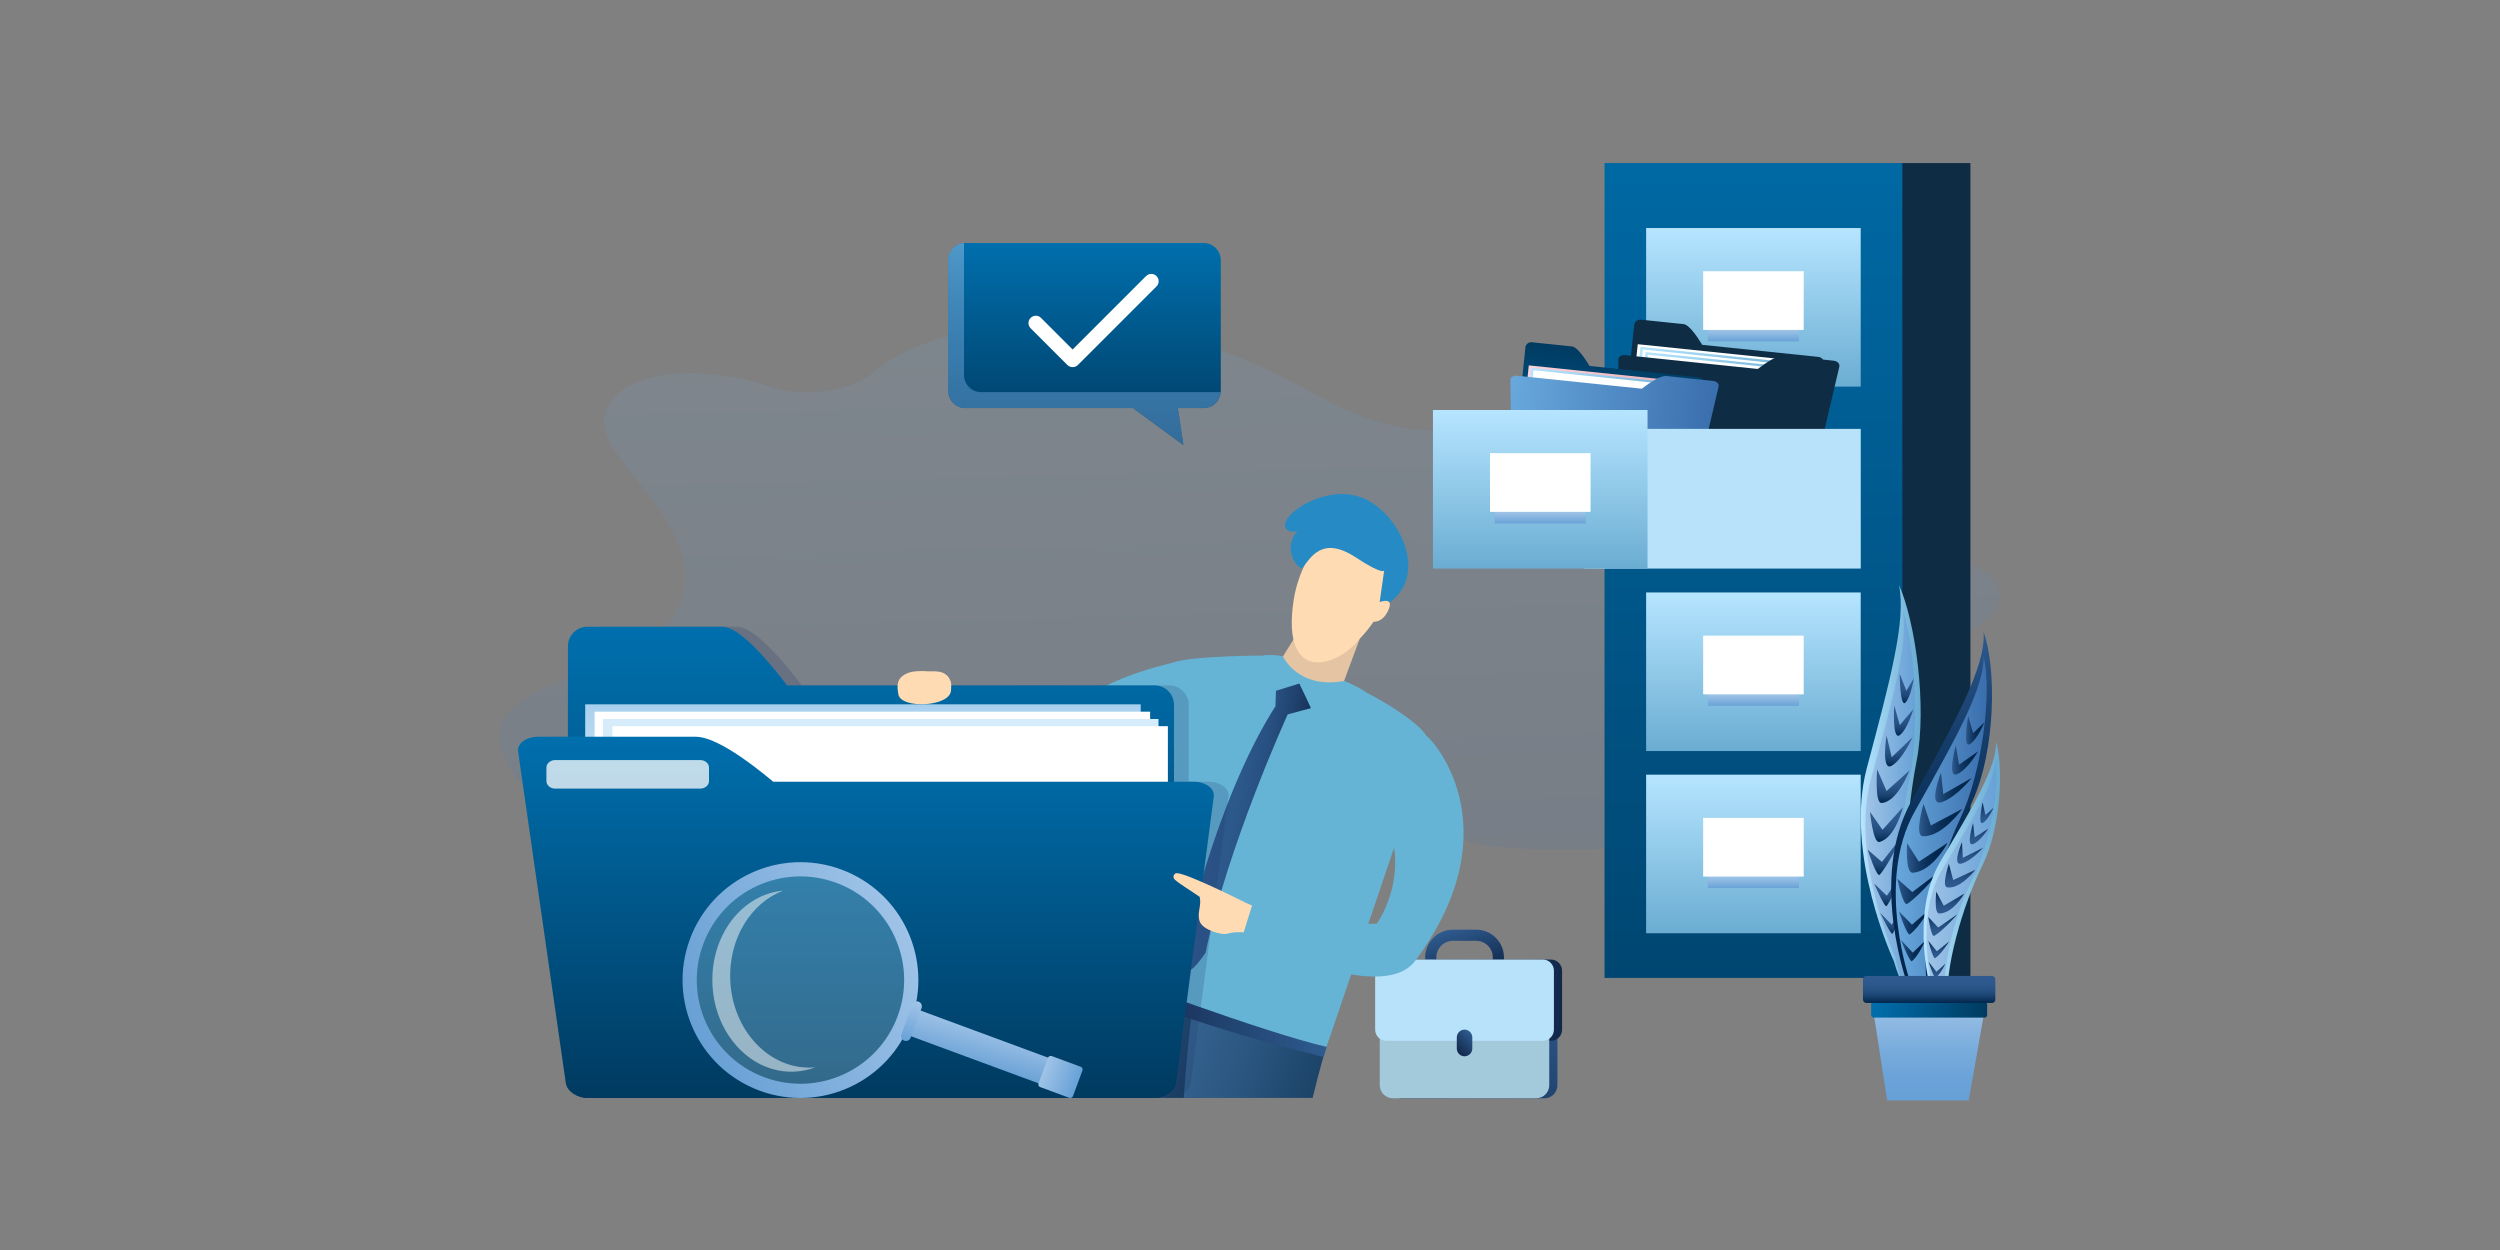 <?xml version="1.0" encoding="UTF-8"?>
<svg id="Ebene_2" data-name="Ebene 2" xmlns="http://www.w3.org/2000/svg" width="600" height="300" xmlns:xlink="http://www.w3.org/1999/xlink" viewBox="0 0 600 300">
  <rect x="0" y="0" width="600" height="300" fill="#808080" stroke="none"/>
  <defs>
    <linearGradient id="linear-gradient" x1="-879.13" y1="-943.74" x2="-880.92" y2="-878.83" gradientTransform="translate(3936.79 1819.82) rotate(-2.21) scale(4.06 1.99)" gradientUnits="userSpaceOnUse">
      <stop offset="0" stop-color="#75abdc"/>
      <stop offset="1" stop-color="#3f6eac"/>
    </linearGradient>
    <linearGradient id="_Áĺçűě_ííűé_ăđŕäčĺíň_23" data-name="Áĺçűě˙ííűé ăđŕäčĺíň 23" x1="-9611.29" y1="1490.78" x2="-9573.16" y2="1490.78" gradientTransform="translate(9816.43 2073.64) rotate(19.68)" gradientUnits="userSpaceOnUse">
      <stop offset="0" stop-color="#356390"/>
      <stop offset=".26" stop-color="#2b5781"/>
      <stop offset=".77" stop-color="#14385a"/>
      <stop offset="1" stop-color="#082846"/>
    </linearGradient>
    <linearGradient id="_Áĺçűě_ííűé_ăđŕäčĺíň_23-2" data-name="Áĺçűě˙ííűé ăđŕäčĺíň 23" x1="-9560.71" y1="1645.67" x2="-9501.21" y2="1645.67" gradientTransform="translate(9816.91 2048.9) rotate(20.48)" xlink:href="#_Áĺçűě_ííűé_ăđŕäčĺíň_23"/>
    <linearGradient id="_Áĺçűě_ííűé_ăđŕäčĺíň_5" data-name="Áĺçűě˙ííűé ăđŕäčĺíň 5" x1="-3007.28" y1="599.99" x2="-2984.02" y2="599.99" gradientTransform="translate(3353.29 77.73) rotate(9.07)" gradientUnits="userSpaceOnUse">
      <stop offset="0" stop-color="#2e5b8f"/>
      <stop offset=".29" stop-color="#2c588b"/>
      <stop offset=".51" stop-color="#285182"/>
      <stop offset=".71" stop-color="#214471"/>
      <stop offset=".9" stop-color="#17335a"/>
      <stop offset="1" stop-color="#11274a"/>
    </linearGradient>
    <linearGradient id="linear-gradient-2" x1="7720.71" y1="-1135.04" x2="7772.98" y2="-1140.41" gradientTransform="translate(8106.66 738.54) rotate(175.27) scale(1 -1)" gradientUnits="userSpaceOnUse">
      <stop offset="0" stop-color="#2e5b8f"/>
      <stop offset="1" stop-color="#11274a"/>
    </linearGradient>
    <linearGradient id="linear-gradient-3" x1="81.12" y1="154.29" x2="47.64" y2="187.77" gradientTransform="translate(289.07 77.6)" xlink:href="#linear-gradient-2"/>
    <linearGradient id="linear-gradient-4" x1="42.52" y1="160.89" x2="86.24" y2="164.05" gradientTransform="translate(289.07 77.6)" xlink:href="#linear-gradient-2"/>
    <linearGradient id="linear-gradient-5" x1="59.8" y1="145.1" x2="63.92" y2="157.15" gradientTransform="translate(289.07 77.6)" xlink:href="#linear-gradient-2"/>
    <linearGradient id="linear-gradient-6" x1="64.41" y1="170.75" x2="60.43" y2="174.72" gradientTransform="translate(289.07 77.6)" xlink:href="#linear-gradient-2"/>
    <linearGradient id="linear-gradient-7" x1="11243.39" y1="58.32" x2="11243.39" y2="106.81" gradientTransform="translate(11503.67) rotate(-180) scale(1 -1)" gradientUnits="userSpaceOnUse">
      <stop offset="0" stop-color="#006fad"/>
      <stop offset="1" stop-color="#003a60"/>
    </linearGradient>
    <linearGradient id="_Áĺçűě_ííűé_ăđŕäčĺíň_2" data-name="Áĺçűě˙ííűé ăđŕäčĺíň 2" x1="11243.4" y1="58.33" x2="11243.4" y2="106.81" gradientTransform="translate(11503.67) rotate(-180) scale(1 -1)" gradientUnits="userSpaceOnUse">
      <stop offset="0" stop-color="#9fc3e7"/>
      <stop offset="0" stop-color="#9dc2e6"/>
      <stop offset=".22" stop-color="#86b3de"/>
      <stop offset=".45" stop-color="#75a8d9"/>
      <stop offset=".7" stop-color="#6ba2d6"/>
      <stop offset="1" stop-color="#68a0d5"/>
    </linearGradient>
    <linearGradient id="linear-gradient-8" x1="420.83" y1="1.7" x2="420.83" y2="303.51" gradientTransform="matrix(1,0,0,1,0,0)" xlink:href="#linear-gradient-7"/>
    <linearGradient id="linear-gradient-9" x1="420.83" y1="185.92" x2="420.83" y2="225.83" gradientUnits="userSpaceOnUse">
      <stop offset="0" stop-color="#b6e5ff"/>
      <stop offset="1" stop-color="#67aad0"/>
    </linearGradient>
    <linearGradient id="linear-gradient-10" x1="420.83" y1="210.38" x2="420.83" y2="213.27" gradientUnits="userSpaceOnUse">
      <stop offset="0" stop-color="#a0c4e7"/>
      <stop offset="1" stop-color="#67a1d7"/>
    </linearGradient>
    <linearGradient id="linear-gradient-11" y1="142.19" y2="182.1" xlink:href="#linear-gradient-9"/>
    <linearGradient id="linear-gradient-12" y1="166.65" y2="169.53" xlink:href="#linear-gradient-10"/>
    <linearGradient id="linear-gradient-13" y1="54.73" y2="94.63" xlink:href="#linear-gradient-9"/>
    <linearGradient id="linear-gradient-14" y1="79.18" y2="82.07" xlink:href="#linear-gradient-10"/>
    <linearGradient id="linear-gradient-15" x1="577.85" y1="-21.84" x2="620.27" y2="-21.84" gradientTransform="translate(-185.62 120.7)" xlink:href="#linear-gradient-9"/>
    <linearGradient id="linear-gradient-16" x1="579.19" y1="-22.16" x2="621.61" y2="-22.16" gradientTransform="translate(-184.67 58.61) rotate(5.94)" xlink:href="#linear-gradient-9"/>
    <linearGradient id="linear-gradient-17" x1="571.4" y1="1.06" x2="572.92" y2="-33.19" gradientTransform="translate(-184.67 58.61) rotate(5.94)" xlink:href="#linear-gradient-7"/>
    <linearGradient id="linear-gradient-18" x1="551.65" y1="-15.42" x2="591.6" y2="-15.42" gradientTransform="translate(-186.14 117.83)" gradientUnits="userSpaceOnUse">
      <stop offset="0" stop-color="#fad3da"/>
      <stop offset="1" stop-color="#ecafb9"/>
    </linearGradient>
    <linearGradient id="linear-gradient-19" x1="552.32" y1="-14.89" x2="592.27" y2="-14.89" gradientTransform="translate(-186.2 117.9)" xlink:href="#linear-gradient-9"/>
    <linearGradient id="linear-gradient-20" x1="547.63" y1="-14.4" x2="597.5" y2="-14.4" gradientTransform="translate(-184.67 58.61) rotate(5.94)" gradientUnits="userSpaceOnUse">
      <stop offset="0" stop-color="#68a8dc"/>
      <stop offset="1" stop-color="#3a6ead"/>
    </linearGradient>
    <linearGradient id="linear-gradient-21" x1="369.66" y1="98.4" x2="369.66" y2="138.3" xlink:href="#linear-gradient-9"/>
    <linearGradient id="linear-gradient-22" x1="369.66" y1="122.85" x2="369.66" y2="125.74" xlink:href="#linear-gradient-10"/>
    <linearGradient id="linear-gradient-23" x1="-5392.67" y1="189.87" x2="-5378.3" y2="189.87" gradientTransform="translate(5839.26)" xlink:href="#linear-gradient-9"/>
    <linearGradient id="linear-gradient-24" x1="-5391.55" y1="191.84" x2="-5379.61" y2="191.84" gradientTransform="translate(5839.26)" xlink:href="#linear-gradient-10"/>
    <linearGradient id="_Áĺçűě_ííűé_ăđŕäčĺíň_13" data-name="Áĺçűě˙ííűé ăđŕäčĺíň 13" x1="-5381.65" y1="161.71" x2="-5381.65" y2="168.78" gradientTransform="translate(5839.26)" gradientUnits="userSpaceOnUse">
      <stop offset="0" stop-color="#2f5b90"/>
      <stop offset=".36" stop-color="#2d598d"/>
      <stop offset=".56" stop-color="#275285"/>
      <stop offset=".73" stop-color="#1e4777"/>
      <stop offset=".87" stop-color="#103863"/>
      <stop offset="1" stop-color="#00254b"/>
    </linearGradient>
    <linearGradient id="_Áĺçűě_ííűé_ăđŕäčĺíň_13-2" data-name="Áĺçűě˙ííűé ăđŕäčĺíň 13" x1="-5382.39" y1="169.33" x2="-5382.39" y2="176.59" xlink:href="#_Áĺçűě_ííűé_ăđŕäčĺíň_13"/>
    <linearGradient id="_Áĺçűě_ííűé_ăđŕäčĺíň_13-3" data-name="Áĺçűě˙ííűé ăđŕäčĺíň 13" x1="-5383.58" y1="176.48" x2="-5383.58" y2="183.94" xlink:href="#_Áĺçűě_ííűé_ăđŕäčĺíň_13"/>
    <linearGradient id="_Áĺçűě_ííűé_ăđŕäčĺíň_13-4" data-name="Áĺçűě˙ííűé ăđŕäčĺíň 13" x1="-5384.93" y1="184.65" x2="-5384.93" y2="192.71" xlink:href="#_Áĺçűě_ííűé_ăđŕäčĺíň_13"/>
    <linearGradient id="_Áĺçűě_ííűé_ăđŕäčĺíň_13-5" data-name="Áĺçűě˙ííűé ăđŕäčĺíň 13" x1="-5386.5" y1="193.74" x2="-5386.5" y2="202.07" xlink:href="#_Áĺçűě_ííűé_ăđŕäčĺíň_13"/>
    <linearGradient id="_Áĺçűě_ííűé_ăđŕäčĺíň_13-6" data-name="Áĺçűě˙ííűé ăđŕäčĺíň 13" x1="-5387.09" y1="201.19" x2="-5387.09" y2="209.99" xlink:href="#_Áĺçűě_ííűé_ăđŕäčĺíň_13"/>
    <linearGradient id="_Áĺçűě_ííűé_ăđŕäčĺíň_13-7" data-name="Áĺçűě˙ííűé ăđŕäčĺíň 13" x1="-5386.58" y1="210.92" x2="-5386.58" y2="217.48" xlink:href="#_Áĺçűě_ííűé_ăđŕäčĺíň_13"/>
    <linearGradient id="_Áĺçűě_ííűé_ăđŕäčĺíň_13-8" data-name="Áĺçűě˙ííűé ăđŕäčĺíň 13" x1="-5385.63" y1="218.67" x2="-5385.63" y2="224.1" xlink:href="#_Áĺçűě_ííűé_ăđŕäčĺíň_13"/>
    <linearGradient id="_Áĺçűě_ííűé_ăđŕäčĺíň_10" data-name="Áĺçűě˙ííűé ăđŕäčĺíň 10" x1="-5373.27" y1="151.66" x2="-5373.27" y2="245.78" gradientTransform="translate(5839.26)" gradientUnits="userSpaceOnUse">
      <stop offset="0" stop-color="#2f5b90"/>
      <stop offset=".09" stop-color="#254f81"/>
      <stop offset=".29" stop-color="#143c69"/>
      <stop offset=".5" stop-color="#092f58"/>
      <stop offset=".73" stop-color="#02274e"/>
      <stop offset="1" stop-color="#00254b"/>
    </linearGradient>
    <linearGradient id="linear-gradient-25" x1="-5384.28" y1="200.56" x2="-5362.45" y2="200.56" gradientTransform="translate(5839.26)" xlink:href="#linear-gradient-20"/>
    <linearGradient id="_Áĺçűě_ííűé_ăđŕäčĺíň_10-2" data-name="Áĺçűě˙ííűé ăđŕäčĺíň 10" x1="-5367.43" y1="175.29" x2="-5363.02" y2="175.29" xlink:href="#_Áĺçűě_ííűé_ăđŕäčĺíň_10"/>
    <linearGradient id="_Áĺçűě_ííűé_ăđŕäčĺíň_10-3" data-name="Áĺçűě˙ííűé ăđŕäčĺíň 10" x1="-5370.76" y1="182.42" x2="-5364.5" y2="182.42" xlink:href="#_Áĺçűě_ííűé_ăđŕäčĺíň_10"/>
    <linearGradient id="_Áĺçűě_ííűé_ăđŕäčĺíň_10-4" data-name="Áĺçűě˙ííűé ăđŕäčĺíň 10" x1="-5374.82" y1="189.04" x2="-5366.03" y2="189.04" xlink:href="#_Áĺçűě_ííűé_ăđŕäčĺíň_10"/>
    <linearGradient id="_Áĺçűě_ííűé_ăđŕäčĺíň_10-5" data-name="Áĺçűě˙ííűé ăđŕäčĺíň 10" x1="-5378.69" y1="196.81" x2="-5368.32" y2="196.81" xlink:href="#_Áĺçűě_ííűé_ăđŕäčĺíň_10"/>
    <linearGradient id="_Áĺçűě_ííűé_ăđŕäčĺíň_10-6" data-name="Áĺçűě˙ííűé ăđŕäčĺíň 10" x1="-5381.62" y1="205.87" x2="-5371.82" y2="205.87" xlink:href="#_Áĺçűě_ííűé_ăđŕäčĺíň_10"/>
    <linearGradient id="_Áĺçűě_ííűé_ăđŕäčĺíň_10-7" data-name="Áĺçűě˙ííűé ăđŕäčĺíň 10" x1="-5383.9" y1="213.11" x2="-5373.92" y2="213.11" xlink:href="#_Áĺçűě_ííűé_ăđŕäčĺíň_10"/>
    <linearGradient id="_Áĺçűě_ííűé_ăđŕäčĺíň_10-8" data-name="Áĺçűě˙ííűé ăđŕäčĺíň 10" x1="-5383.51" y1="221.33" x2="-5376.33" y2="221.33" xlink:href="#_Áĺçűě_ííűé_ăđŕäčĺíň_10"/>
    <linearGradient id="_Áĺçűě_ííűé_ăđŕäčĺíň_10-9" data-name="Áĺçűě˙ííűé ăđŕäčĺíň 10" x1="-5383.04" y1="228.15" x2="-5377.23" y2="228.15" xlink:href="#_Áĺçűě_ííűé_ăđŕäčĺíň_10"/>
    <linearGradient id="linear-gradient-26" x1="-5377.61" y1="211.97" x2="-5359.25" y2="211.97" gradientTransform="translate(5839.26)" xlink:href="#linear-gradient-9"/>
    <linearGradient id="linear-gradient-27" x1="-5376.9" y1="213.27" x2="-5360.09" y2="213.27" gradientTransform="translate(5839.26)" xlink:href="#linear-gradient-10"/>
    <linearGradient id="_Áĺçűě_ííűé_ăđŕäčĺíň_16" data-name="Áĺçűě˙ííűé ăđŕäčĺíň 16" x1="-5362.39" y1="197.55" x2="-5362.39" y2="192.57" gradientTransform="translate(5839.26)" gradientUnits="userSpaceOnUse">
      <stop offset="0" stop-color="#2f5b90"/>
      <stop offset=".24" stop-color="#2c578c"/>
      <stop offset=".48" stop-color="#244e80"/>
      <stop offset=".72" stop-color="#173f6c"/>
      <stop offset=".95" stop-color="#042a51"/>
      <stop offset="1" stop-color="#00254b"/>
    </linearGradient>
    <linearGradient id="_Áĺçűě_ííűé_ăđŕäčĺíň_16-2" data-name="Áĺçűě˙ííűé ăđŕäčĺíň 16" x1="-5364.29" y1="202.64" x2="-5364.29" y2="197.55" xlink:href="#_Áĺçűě_ííűé_ăđŕäčĺíň_16"/>
    <linearGradient id="_Áĺçűě_ííűé_ăđŕäčĺíň_16-3" data-name="Áĺçűě˙ííűé ăđŕäčĺíň 16" x1="-5366.43" y1="207.31" x2="-5366.43" y2="202.11" xlink:href="#_Áĺçűě_ííűé_ăđŕäčĺíň_16"/>
    <linearGradient id="_Áĺçűě_ííűé_ăđŕäčĺíň_16-4" data-name="Áĺçűě˙ííűé ăđŕäčĺíň 16" x1="-5368.81" y1="213" x2="-5368.81" y2="207.32" xlink:href="#_Áĺçűě_ííűé_ăđŕäčĺíň_16"/>
    <linearGradient id="_Áĺçűě_ííűé_ăđŕäčĺíň_16-5" data-name="Áĺçűě˙ííűé ăđŕäčĺíň 16" x1="-5371.27" y1="219.24" x2="-5371.27" y2="213.99" xlink:href="#_Áĺçűě_ííűé_ăđŕäčĺíň_16"/>
    <linearGradient id="_Áĺçűě_ííűé_ăđŕäčĺíň_16-6" data-name="Áĺçűě˙ííűé ăđŕäčĺíň 16" x1="-5373" y1="224.62" x2="-5373" y2="219.44" xlink:href="#_Áĺçűě_ííűé_ăđŕäčĺíň_16"/>
    <linearGradient id="_Áĺçűě_ííűé_ăđŕäčĺíň_16-7" data-name="Áĺçűě˙ííűé ăđŕäčĺíň 16" x1="-5373.98" y1="229.99" x2="-5373.98" y2="225.81" xlink:href="#_Áĺçűě_ííűé_ăđŕäčĺíň_16"/>
    <linearGradient id="_Áĺçűě_ííűé_ăđŕäčĺíň_16-8" data-name="Áĺçűě˙ííűé ăđŕäčĺíň 16" x1="-5374.37" y1="234.72" x2="-5374.37" y2="230.84" xlink:href="#_Áĺçűě_ííűé_ăđŕäčĺíň_16"/>
    <linearGradient id="_Áĺçűě_ííűé_ăđŕäčĺíň_29" data-name="Áĺçűě˙ííűé ăđŕäčĺíň 29" x1="-5376.26" y1="241" x2="-5376.26" y2="264.09" gradientTransform="translate(5839.26)" gradientUnits="userSpaceOnUse">
      <stop offset="0" stop-color="#a0c4e7"/>
      <stop offset=".17" stop-color="#8fb9e2"/>
      <stop offset=".47" stop-color="#79acdc"/>
      <stop offset=".75" stop-color="#6ba3d8"/>
      <stop offset="1" stop-color="#67a1d7"/>
    </linearGradient>
    <linearGradient id="linear-gradient-28" x1="-5390.19" y1="242.33" x2="-5362.34" y2="242.33" gradientTransform="translate(5839.26)" xlink:href="#linear-gradient-7"/>
    <linearGradient id="_Áĺçűě_ííűé_ăđŕäčĺíň_27" data-name="Áĺçűě˙ííűé ăđŕäčĺíň 27" x1="-5376.26" y1="234.23" x2="-5376.26" y2="240.72" gradientTransform="translate(5839.26)" gradientUnits="userSpaceOnUse">
      <stop offset="0" stop-color="#2f5b90"/>
      <stop offset=".31" stop-color="#2d588d"/>
      <stop offset=".52" stop-color="#265183"/>
      <stop offset=".71" stop-color="#1c4574"/>
      <stop offset=".88" stop-color="#0d345e"/>
      <stop offset="1" stop-color="#00254b"/>
    </linearGradient>
    <linearGradient id="linear-gradient-29" x1="209.02" y1="150.41" x2="209.02" y2="263.5" gradientTransform="matrix(1,0,0,1,0,0)" xlink:href="#linear-gradient-7"/>
    <linearGradient id="_Áĺçűě_ííűé_ăđŕäčĺíň_11" data-name="Áĺçűě˙ííűé ăđŕäčĺíň 11" x1="207.11" y1="253.77" x2="207.11" y2="169.04" gradientUnits="userSpaceOnUse">
      <stop offset="0" stop-color="#d6ecfa"/>
      <stop offset=".52" stop-color="#d4eaf9"/>
      <stop offset=".71" stop-color="#cde6f7"/>
      <stop offset=".85" stop-color="#c1dff4"/>
      <stop offset=".95" stop-color="#b0d5f0"/>
      <stop offset="1" stop-color="#a7cfee"/>
    </linearGradient>
    <linearGradient id="_Áĺçűě_ííűé_ăđŕäčĺíň_11-2" data-name="Áĺçűě˙ííűé ăđŕäčĺíň 11" x1="211.38" y1="172.56" x2="211.38" y2="257.28" xlink:href="#_Áĺçűě_ííűé_ăđŕäčĺíň_11"/>
    <linearGradient id="linear-gradient-30" x1="2601.89" y1="176.83" x2="2601.89" y2="263.5" gradientTransform="translate(2809.72) rotate(-180) scale(1 -1)" xlink:href="#linear-gradient-7"/>
    <linearGradient id="linear-gradient-31" x1="283.93" y1="3343.7" x2="293.75" y2="3343.7" gradientTransform="translate(252.72 4153.8) rotate(-5.88) scale(1.03 -1.16) skewX(1.43)" gradientUnits="userSpaceOnUse">
      <stop offset="0" stop-color="#9fc3e7"/>
      <stop offset="1" stop-color="#68a0d5"/>
    </linearGradient>
    <linearGradient id="linear-gradient-32" x1="595.29" y1="-1901.39" x2="651.88" y2="-1901.39" gradientTransform="translate(1594.23 1662.68) rotate(153.67) scale(1 -1)" xlink:href="#linear-gradient-31"/>
    <linearGradient id="linear-gradient-33" x1="1555" y1="4116.23" x2="1564.96" y2="4116.23" gradientTransform="translate(-3350.59 -2330.63) rotate(105.06) scale(1 -1)" xlink:href="#linear-gradient-10"/>
    <linearGradient id="linear-gradient-34" x1="393.63" y1="1262.01" x2="402.44" y2="1262.01" gradientTransform="translate(1516.45 -139.61) rotate(90)" xlink:href="#linear-gradient-10"/>
  </defs>
  <g id="Ebene_1-2" data-name="Ebene 1">
    <g>
      <rect width="600" height="300" fill="none" stroke-width="0"/>
      <g>
        <rect x="114" y="35.4" width="372" height="229.2" fill="none" stroke-width="0"/>
        <path d="M451.53,130.67c-12.34-1.48-26.85-3.8-29.82-10.33-2.5-5.47,4.68-11.09,6.1-16.79,1.43-5.79-3.73-11.71-12.81-14.68-9.08-2.96-21.64-2.83-31.13.33-11.46,3.82-18.29,11.45-31.05,13.63-8.48,1.45-17.61.02-24.75-2.48-7.13-2.5-12.76-5.99-18.86-9.15-11.29-5.85-24.76-10.75-40.27-12.82-15.51-2.07-33.25-1.03-46.89,4.04-4.96,1.84-9.23,4.26-12.47,6.99-5.46,4.6-16.72,6.12-24.94,3.36-1.45-.49-2.94-.93-4.49-1.33-8.79-2.29-20.6-2.92-28.27.73-5.18,2.46-7.21,6.36-6.81,9.93.4,3.57,2.89,6.91,5.44,10.15,5.59,7.11,11.66,14.25,13.43,22,1.78,7.75-1.4,16.4-12.02,22.2-9.23,5.04-23.39,7.67-29.31,13.91-3.98,4.2-3.17,9.13-.57,13.44,5.25,8.69,17.62,15.91,33.37,19.47,16.51,3.74,35.49,3.47,53.82,3.14,58.95-1.06,92.33-38.28,139.35-6.07,9.44,6.47,58.12,2.48,67.69.36,9.57-2.12,18.21-6.6,19.41-11.99,1.27-5.73-5.88-11.11-4.08-16.81,2.13-6.74,15.27-10.86,26.52-14.4,11.25-3.54,23.54-9.11,21.85-15.78-1.69-6.69-16.11-9.55-28.45-11.03Z" fill="url(#linear-gradient)" opacity=".14" stroke-width="0"/>
        <g>
          <path d="M327.69,149.66l-8.44,22.72s-11.87,4.82-16.92,2.61c-5.87-2.57,13.75-29.87,13.75-29.87l11.61,4.55Z" fill="#e5c4a3" stroke-width="0"/>
          <path d="M329.67,128.58c.56.92,8.91,12.3-3.5,24.87-5.1,6.64-18.85,11.02-15.68-9.51,1.88-12.17,12.96-25.59,19.18-15.35Z" fill="#ffdbb3" stroke-width="0"/>
          <path d="M330.91,145.96l1.31-9.18s.26,1.65-6.9-3.04c-7.98-5.23-10.78.08-12.74,2.6-1.18.19-5.14-4.8-.95-9.19-.68,1.02-4.8.53-2.61-2.76,2.19-3.3,12.3-8.83,20.15-3.79,8.86,5.69,13.6,20.37,1.75,25.36Z" fill="#268bc4" stroke-width="0"/>
          <path d="M330.54,144.71s4.61-2.06,2.47,2.12c-1.7,3.31-4.39,2.22-4.39,2.22l1.92-4.33Z" fill="#ffdbb3" stroke-width="0"/>
        </g>
        <path d="M231.68,188.07l-4.97-14.54s.2-1.5,1.24-2.8c.5-.62.48-3.11.46-5.26-.03-2.99-1.53-4.52-4.52-4.32-1.36.09-4.78.51-6.37,1.58-2.95,2-1.16,5.86-.94,7.91.07.69,1.18,1.84,1.6,2.39l.98,1.29,4.3,15.75,8.22-2Z" fill="#ffdbb3" stroke-width="0"/>
        <path d="M254.61,174.61s-9,25.86,15.61,18.63l11.45-34.23s-24.01,5.06-27.06,15.61Z" fill="#65b4d6" stroke-width="0"/>
        <path d="M288.56,263.5c5.78-10.27,11.41-18.31,16.32-21.97-2.46-6.13-19.4-27.28-35.22-14.23,0,0-1.05,2.75-1.47,3.88-1.54,4.1-6.02,15.79-10.97,32.32h31.34Z" fill="url(#_Áĺçűě_ííűé_ăđŕäčĺíň_23)" stroke-width="0"/>
        <path d="M315.04,263.5c1.59-6.78,3.29-12.4,4.69-16.94-3.96-5.29-21.22-23.32-33.12-6.63,0,0-.99,6.15-1.1,7.36-.26,2.7-.88,8.34-1.42,16.21h30.96Z" fill="url(#_Áĺçűě_ííűé_ăđŕäčĺíň_23-2)" stroke-width="0"/>
        <path d="M342.69,177.9c.43-3.41-13.91-11.89-20.25-14.21,0,0-6.04,4.52-11.56.37-3.95-2.97-3.35-6.67-3.86-6.69-4.39-.13-20.67.07-25.14,1.54-7.37,2.44-14.06,36.78-15.41,77.5,1.82,1.69,51.47,16.1,51.47,16.1,16.76-49.45,24.28-70.98,24.74-74.62Z" fill="#65b4d6" stroke-width="0"/>
        <path d="M313.84,163.21c.27.87,3.06,6.11,3.06,6.11l-7.86,2.14s-14.58,31.98-19.7,57.2c-2.39,3.49-3.53,4.11-3.53,4.11l-1.79-4.96s7.44-35.34,22.09-58.33c.02.03.16-5.51.16-5.51l7.59-.76Z" fill="url(#_Áĺçűě_ííűé_ăđŕäčĺíň_5)" stroke-width="0"/>
        <path d="M327.56,165.9s-3.55,4.38-11.99,6.3c-.58-1.66-3.73-8.15-3.73-8.15l-7.42,2.29s-3-4.38-1.02-9.04c1.48-.31,4.49.21,4.49.21,0,0,3.56,7.96,14.74,5.92,2.32.87,4.93,2.48,4.93,2.48Z" fill="#65b4d6" stroke-width="0"/>
        <path d="M318.43,251.27l-.78,2.39s-34.08-8.01-51.45-17.15c-.18-.23.37-2.59.37-2.59,0,0,36.07,13.66,51.86,17.35Z" fill="url(#linear-gradient-2)" stroke-width="0"/>
        <g>
          <g>
            <path d="M370.65,233.65h-34.42c-1.73,0-3.13,1.4-3.13,3.13v23.69c0,1.73,1.4,3.13,3.13,3.13h34.42c1.73,0,3.13-1.4,3.13-3.13v-23.69c0-1.73-1.4-3.13-3.13-3.13Z" fill="url(#linear-gradient-3)" stroke-width="0"/>
            <path d="M372.22,230.29h-37.54c-1.48,0-2.68,1.2-2.68,2.68v14.15c0,1.48,1.2,2.68,2.68,2.68h37.54c1.48,0,2.68-1.2,2.68-2.68v-14.15c0-1.48-1.2-2.68-2.68-2.68Z" fill="url(#linear-gradient-4)" stroke-width="0"/>
          </g>
          <g>
            <path d="M344.71,232.01v-2.23c0-2.19,1.79-3.98,3.98-3.98h5.6c2.19,0,3.98,1.78,3.98,3.98v2.23s2.68,0,2.68,0v-2.23c0-3.67-2.99-6.66-6.66-6.66h-5.6c-3.67,0-6.66,2.99-6.66,6.66v2.23s2.68,0,2.68,0Z" fill="url(#linear-gradient-5)" stroke-width="0"/>
            <path d="M368.69,233.63h-34.42c-1.73,0-3.13,1.4-3.13,3.13v23.69c0,1.73,1.4,3.13,3.13,3.13h34.42c1.73,0,3.13-1.4,3.13-3.13v-23.69c0-1.73-1.4-3.13-3.13-3.13Z" fill="#a2cadb" stroke-width="0"/>
            <path d="M370.26,230.28h-37.54c-1.48,0-2.68,1.2-2.68,2.68v14.15c0,1.48,1.2,2.68,2.68,2.68h37.54c1.48,0,2.68-1.2,2.68-2.68v-14.15c0-1.48-1.2-2.68-2.68-2.68Z" fill="#b8e2fa" stroke-width="0"/>
            <path d="M351.49,247.11c-1.03,0-1.86.84-1.86,1.86v2.68c0,1.02.84,1.86,1.86,1.86,1.02,0,1.86-.84,1.86-1.86v-2.68c0-1.02-.84-1.86-1.86-1.86Z" fill="url(#linear-gradient-6)" stroke-width="0"/>
          </g>
        </g>
        <path d="M290,187.62h-4.71v-18.47c0-2.56-2.09-4.65-4.66-4.65h-88.18c-5.3-6.93-11.69-14.08-15.53-14.08h-32.43c-2.56,0-4.65,2.09-4.65,4.65v21.76h-7.02c-2.98,0-5.19,1.61-4.91,3.57l11.44,79.54c.28,1.94,2.54,3.52,5.06,3.56.03,0,.05,0,.08,0h136.17c2.56,0,4.87-1.6,5.13-3.57l9.06-68.74c.26-1.96-1.92-3.57-4.85-3.57Z" fill="#203265" opacity=".2" stroke-width="0"/>
        <g>
          <path d="M288.9,58.32h-57.24c-2.26,0-4.1,1.86-4.1,4.13v31.36c0,2.27,1.85,4.13,4.1,4.13h40.26l12.1,8.88-1.33-8.88h6.2c2.26,0,4.1-1.86,4.1-4.13v-31.36c0-2.27-1.85-4.13-4.1-4.13Z" fill="url(#linear-gradient-7)" stroke-width="0"/>
          <path d="M235.46,94.12c-2.26,0-4.1-1.86-4.1-4.13v-31.36c0-.1,0-.2.02-.31-2.13.15-3.82,1.94-3.82,4.11v31.36c0,2.27,1.85,4.13,4.1,4.13h40.26l12.1,8.88-1.33-8.88h6.2c2.16,0,3.93-1.69,4.09-3.82-.09,0-.19.01-.28.01h-57.24Z" fill="url(#_Áĺçűě_ííűé_ăđŕäčĺíň_2)" opacity=".5" stroke-width="0"/>
        </g>
        <g>
          <rect x="456.16" y="39.14" width="16.74" height="195.56" fill="#0e2c44" stroke-width="0"/>
          <rect x="385.09" y="39.14" width="71.48" height="195.56" fill="url(#linear-gradient-8)" stroke-width="0"/>
          <g>
            <rect x="395.07" y="185.92" width="51.5" height="38.06" fill="url(#linear-gradient-9)" stroke-width="0"/>
            <g>
              <rect x="409.89" y="210.38" width="21.86" height="2.75" fill="url(#linear-gradient-10)" stroke-width="0"/>
              <rect x="408.76" y="196.29" width="24.13" height="14.09" fill="#fff" stroke-width="0"/>
            </g>
          </g>
          <g>
            <rect x="395.07" y="142.19" width="51.5" height="38.06" fill="url(#linear-gradient-11)" stroke-width="0"/>
            <g>
              <rect x="409.89" y="166.65" width="21.86" height="2.75" fill="url(#linear-gradient-12)" stroke-width="0"/>
              <rect x="408.76" y="152.56" width="24.13" height="14.09" fill="#fff" stroke-width="0"/>
            </g>
          </g>
          <g>
            <rect x="395.07" y="54.73" width="51.5" height="38.06" fill="url(#linear-gradient-13)" stroke-width="0"/>
            <g>
              <rect x="409.89" y="79.18" width="21.86" height="2.75" fill="url(#linear-gradient-14)" stroke-width="0"/>
              <rect x="408.76" y="65.09" width="24.13" height="14.09" fill="#fff" stroke-width="0"/>
            </g>
          </g>
          <g>
            <g>
              <path d="M436.44,85.66l-27.9-2.9c-1.45-2.37-3.24-4.84-4.45-4.97l-10.26-1.07c-.81-.08-1.54.51-1.63,1.32l-3.42,32.84c-.08.81.51,1.54,1.32,1.63l43.08,4.48c.81.08,1.54-.51,1.63-1.32l2.95-28.38c.08-.81-.51-1.54-1.32-1.63Z" fill="#0e2c44" stroke-width="0"/>
              <rect x="391.55" y="84.72" width="42.41" height="26.95" transform="translate(12.38 -42.18) rotate(5.94)" fill="#fff" stroke-width="0"/>
              <rect x="392.21" y="85.35" width="42.41" height="26.95" transform="translate(12.44 -42.24) rotate(5.94)" fill="url(#linear-gradient-15)" stroke-width="0"/>
              <rect x="392.78" y="85.98" width="42.41" height="26.95" transform="translate(12.51 -42.3) rotate(5.94)" fill="#fff" stroke-width="0"/>
              <polygon points="434.63 112.79 437.11 88.89 394.93 84.5 392.48 107.99 434.63 112.79" fill="url(#linear-gradient-16)" stroke-width="0"/>
              <polygon points="435.26 112.86 437.69 89.51 395.51 85.12 393.12 108.07 435.26 112.86" fill="#fff" stroke-width="0"/>
              <path d="M390.05,85.24l31.81,3.31c2.2-1.68,4.84-3.37,6.25-3.23l11.91,1.24c.94.1,1.58.74,1.42,1.43l-6.55,27.89c-.16.69-.95,1.18-1.76,1.1l-42.93-4.47c-.81-.08-1.48-.73-1.48-1.44l-.32-24.73c0-.71.74-1.2,1.66-1.11Z" fill="#0e2c44" stroke-width="0"/>
            </g>
            <g>
              <path d="M407.77,90.56l-26.28-2.73c-1.36-2.23-3.05-4.56-4.19-4.68l-9.67-1.01c-.76-.08-1.45.48-1.53,1.24l-3.22,30.93c-.08.76.48,1.45,1.24,1.53l40.57,4.22c.76.08,1.45-.48,1.53-1.24l2.78-26.73c.08-.76-.48-1.45-1.24-1.53Z" fill="url(#linear-gradient-17)" stroke-width="0"/>
              <rect x="365.49" y="89.68" width="39.95" height="25.39" transform="translate(12.66 -39.33) rotate(5.94)" fill="url(#linear-gradient-18)" stroke-width="0"/>
              <rect x="366.11" y="90.28" width="39.95" height="25.39" transform="translate(12.73 -39.39) rotate(5.94)" fill="url(#linear-gradient-19)" stroke-width="0"/>
              <rect x="366.65" y="90.86" width="39.95" height="25.39" transform="translate(12.79 -39.45) rotate(5.94)" fill="#fff" stroke-width="0"/>
              <path d="M364.07,90.17l29.96,3.12c2.07-1.58,4.56-3.18,5.89-3.04l11.22,1.17c.89.09,1.49.7,1.33,1.35l-6.17,26.27c-.15.65-.9,1.11-1.66,1.03l-40.44-4.21c-.76-.08-1.39-.69-1.4-1.35l-.3-23.29c0-.66.7-1.13,1.57-1.04Z" fill="url(#linear-gradient-20)" stroke-width="0"/>
            </g>
          </g>
          <rect x="380.27" y="102.93" width="66.31" height="33.53" fill="#b8e2fa" stroke-width="0"/>
          <g>
            <rect x="343.91" y="98.4" width="51.5" height="38.06" fill="url(#linear-gradient-21)" stroke-width="0"/>
            <g>
              <rect x="358.73" y="122.85" width="21.87" height="2.75" fill="url(#linear-gradient-22)" stroke-width="0"/>
              <rect x="357.6" y="108.76" width="24.13" height="14.09" fill="#fff" stroke-width="0"/>
            </g>
          </g>
        </g>
        <g>
          <g>
            <path d="M454.48,230.56s-11.94-25.57-6.44-46.24c5.5-20.67,9.53-35.53,7.7-43.95,3.92,8.62,6.84,29.12,4.23,42.36-3.02,15.34-3.88,38.52-.78,48.59,3.1,10.07-1.1,11.64-4.71-.76Z" fill="url(#linear-gradient-23)" stroke-width="0"/>
            <path d="M454.81,229.66s-10.86-24.1-5.73-42.86c5.13-18.76,8.89-32.24,7.61-40.2,3,8.32,4.07,28.7,1.53,40.79-2.93,14.01-2.81,31.23-.52,40.83,2.28,9.6-.26,13.25-2.9,1.44Z" fill="url(#linear-gradient-24)" stroke-width="0"/>
            <path d="M455.92,161.71l1.6,4.08,1.79-2.94s-.73,4.53-2.02,5.79c-1.29,1.26-1.37-6.93-1.37-6.93Z" fill="url(#_Áĺçűě_ííűé_ăđŕäčĺíň_13)" stroke-width="0"/>
            <path d="M454.62,169.33l1.34,4.69,3.24-3.81s-1.35,4.78-3.24,6.21c-1.88,1.43-1.35-7.09-1.35-7.09Z" fill="url(#_Áĺçűě_ííűé_ăđŕäčĺíň_13-2)" stroke-width="0"/>
            <path d="M452.76,176.48l1.25,5.26,4.96-4.75s-2.21,5.09-4.9,6.75c-2.69,1.66-1.3-7.26-1.3-7.26Z" fill="url(#_Áĺçűě_ííűé_ăđŕäčĺíň_13-3)" stroke-width="0"/>
            <path d="M450.52,184.65l2.25,5.2,5.49-4.92s-2.84,7.58-6.69,7.78c-1.69.09-1.06-8.06-1.06-8.06Z" fill="url(#_Áĺçűě_ííűé_ăđŕäčĺíň_13-4)" stroke-width="0"/>
            <path d="M448.81,194.85l2.99,4.31,4.9-5.42s-1.78,7.41-5.65,8.33c-1.53.36-2.24-7.21-2.24-7.21Z" fill="url(#_Áĺçűě_ííűé_ăđŕäčĺíň_13-5)" stroke-width="0"/>
            <path d="M448.24,203.91l3.43,2.96,4.44-5.67s-2.46,5.77-4.95,8.71c-.75.88-2.91-5.99-2.91-5.99Z" fill="url(#_Áĺçűě_ííűé_ăđŕäčĺíň_13-6)" stroke-width="0"/>
            <path d="M449.79,212.02l3.04,2.96,2.75-4.06s-1.19,4.43-2.77,6.51c-.47.62-3.02-5.41-3.02-5.41Z" fill="url(#_Áĺçűě_ííűé_ăđŕäčĺíň_13-7)" stroke-width="0"/>
            <path d="M451.25,219.08l2.78,2.87,1.97-3.28s-.65,3.74-1.79,5.41c-.34.5-2.96-5-2.96-5Z" fill="url(#_Áĺçűě_ííűé_ăđŕäčĺíň_13-8)" stroke-width="0"/>
          </g>
          <g>
            <path d="M458.01,236.85s-9.72-25.66.7-44.54c10.42-18.89,18.01-32.46,17.34-40.65,3.15,8.64,2.91,28.4-2.66,40.61-6.46,14.15-11.74,35.98-9.84,45.89,1.9,9.9-3.46,10.88-5.55-1.3Z" fill="url(#_Áĺçűě_ííűé_ăđŕäčĺíň_10)" stroke-width="0"/>
            <path d="M458.58,236.04s-8.69-24.13.94-41.25c9.63-17.12,16.63-29.42,16.55-37.11,2.1,8.24-.35,27.66-5.62,38.79-6.1,12.9-9.11,29.21-8.11,38.57,1,9.36-2.74,12.51-3.76,1.01Z" fill="url(#linear-gradient-25)" stroke-width="0"/>
            <path d="M472.36,171.88l1.19,4.06,2.69-2.56s-1.71,4.2-3.5,5.23c-1.79,1.04-.38-6.73-.38-6.73Z" fill="url(#_Áĺçűě_ííűé_ăđŕäčĺíň_10-2)" stroke-width="0"/>
            <path d="M469.39,178.93l.76,4.6,4.6-3.21s-2.51,4.36-5.04,5.48-.32-6.88-.32-6.88Z" fill="url(#_Áĺçűě_ííűé_ăđŕäčĺíň_10-3)" stroke-width="0"/>
            <path d="M465.84,185.46l.54,5.13,6.85-3.89s-3.6,4.55-7.15,5.79c-3.54,1.24-.24-7.03-.24-7.03Z" fill="url(#_Áĺçűě_ííűé_ăđŕäčĺíň_10-4)" stroke-width="0"/>
            <path d="M461.65,192.92l1.76,5.19,7.53-3.98s-4.81,6.83-9.49,6.55c-2.06-.12.2-7.76.2-7.76Z" fill="url(#_Áĺçűě_ííűé_ăđŕäčĺíň_10-5)" stroke-width="0"/>
            <path d="M457.71,202.37l2.82,4.44,6.9-4.54s-3.51,6.8-8.34,7.19c-1.91.15-1.38-7.09-1.38-7.09Z" fill="url(#_Áĺçűě_ííűé_ăđŕäčĺíň_10-6)" stroke-width="0"/>
            <path d="M455.36,210.88l3.59,3.22,6.39-4.83s-4.03,5.16-7.57,7.64c-1.06.74-2.41-6.03-2.41-6.03Z" fill="url(#_Áĺçűě_ííűé_ăđŕäčĺíň_10-7)" stroke-width="0"/>
            <path d="M455.75,218.74l3.12,3.18,4.06-3.51s-2.25,4.05-4.53,5.82c-.68.53-2.65-5.49-2.65-5.49Z" fill="url(#_Áĺçűě_ííűé_ăđŕäčĺíň_10-8)" stroke-width="0"/>
            <path d="M456.22,225.59l2.83,3.05,2.98-2.86s-1.46,3.46-3.15,4.9c-.51.43-2.65-5.09-2.65-5.09Z" fill="url(#_Áĺçűě_ííűé_ăđŕäčĺíň_10-9)" stroke-width="0"/>
          </g>
          <g>
            <path d="M463.75,239.15s-5.85-19.26,1.98-32.45c7.82-13.19,13.52-22.66,13.33-28.67,1.89,6.48,1.06,20.88-3.19,29.47-4.93,9.96-9.31,25.58-8.33,32.92.98,7.33-2.75,7.74-3.78-1.26Z" fill="url(#linear-gradient-26)" stroke-width="0"/>
            <path d="M464.17,238.6s-5.19-18.09,2.03-30.04c7.22-11.95,12.47-20.52,12.66-26.14,1.17,6.13-1.17,20.16-5.18,27.98-4.65,9.06-7.26,20.79-6.89,27.68.37,6.89-2.31,8.97-2.63.52Z" fill="url(#linear-gradient-27)" stroke-width="0"/>
            <path d="M475.83,192.57l.68,3.03,1.94-1.72s-1.32,2.96-2.59,3.62c-1.27.66-.04-4.93-.04-4.93Z" fill="url(#_Áĺçűě_ííűé_ăđŕäčĺíň_16)" stroke-width="0"/>
            <path d="M473.55,197.55l.37,3.4,3.28-2.08s-1.88,3.04-3.66,3.72c-1.79.68,0-5.03,0-5.03Z" fill="url(#_Áĺçűě_ííűé_ăđŕäčĺíň_16-2)" stroke-width="0"/>
            <path d="M470.88,202.11l.2,3.77,4.86-2.45s-2.64,3.11-5.13,3.82c-2.49.71.07-5.14.07-5.14Z" fill="url(#_Áĺçűě_ííűé_ăđŕäčĺíň_16-3)" stroke-width="0"/>
            <path d="M467.73,207.32l1.04,3.89,5.33-2.48s-3.55,4.71-6.77,4.24c-1.42-.21.4-5.65.4-5.65Z" fill="url(#_Áĺçűě_ííűé_ăđŕäčĺíň_16-4)" stroke-width="0"/>
            <path d="M464.7,213.99l1.8,3.4,4.92-2.92s-2.65,4.76-6,4.77c-1.33,0-.71-5.25-.71-5.25Z" fill="url(#_Áĺçűě_ííűé_ăđŕäčĺíň_16-5)" stroke-width="0"/>
            <path d="M462.79,220.06l2.37,2.55,4.57-3.16s-2.95,3.53-5.48,5.15c-.76.48-1.46-4.53-1.46-4.53Z" fill="url(#_Áĺçűě_ííűé_ăđŕäčĺíň_16-6)" stroke-width="0"/>
            <path d="M462.8,225.81l2.05,2.49,2.92-2.33s-1.69,2.83-3.32,3.99c-.49.35-1.65-4.16-1.65-4.16Z" fill="url(#_Áĺçűě_ííűé_ăđŕäčĺíň_16-7)" stroke-width="0"/>
            <path d="M462.89,230.84l1.85,2.39,2.15-1.92s-1.13,2.44-2.34,3.39c-.36.28-1.66-3.86-1.66-3.86Z" fill="url(#_Áĺçűě_ííűé_ăđŕäčĺíň_16-8)" stroke-width="0"/>
          </g>
          <polygon points="449.43 241.64 452.92 264.09 472.5 264.09 476.56 241 449.43 241.64" fill="url(#_Áĺçűě_ííűé_ăđŕäčĺíň_29)" stroke-width="0"/>
          <rect x="449.07" y="240.44" width="27.85" height="3.79" rx=".62" ry=".62" fill="url(#linear-gradient-28)" stroke-width="0"/>
          <rect x="447.11" y="234.23" width="31.77" height="6.48" rx=".8" ry=".8" fill="url(#_Áĺçűě_ííűé_ăđŕäčĺíň_27)" stroke-width="0"/>
        </g>
        <g>
          <g>
            <path d="M277.09,164.5h-88.18c-5.3-6.93-11.69-14.08-15.53-14.08h-32.43c-2.56,0-4.65,2.09-4.65,4.65v103.78c0,2.56,2.09,4.65,4.65,4.65h136.15c2.56,0,4.66-2.09,4.66-4.65v-89.7c0-2.56-2.09-4.65-4.66-4.65Z" fill="url(#linear-gradient-29)" stroke-width="0"/>
            <rect x="140.45" y="169.04" width="133.32" height="84.72" fill="url(#_Áĺçűě_ííűé_ăđŕäčĺíň_11)" stroke-width="0"/>
            <rect x="142.71" y="170.8" width="133.32" height="84.72" fill="#fff" stroke-width="0"/>
            <rect x="144.72" y="172.56" width="133.32" height="84.72" fill="url(#_Áĺçűě_ííűé_ăđŕäčĺíň_11-2)" stroke-width="0"/>
            <rect x="146.97" y="174.28" width="133.32" height="25.73" fill="#fff" stroke-width="0"/>
            <path d="M286.45,187.62h-100.87c-6.35-5.32-14.08-10.8-18.56-10.8h-37.76c-2.98,0-5.19,1.61-4.91,3.57l11.44,79.54c.28,1.96,2.61,3.57,5.17,3.57h136.15c2.56,0,4.87-1.6,5.13-3.57l9.06-68.74c.26-1.96-1.92-3.57-4.85-3.57Z" fill="url(#linear-gradient-30)" stroke-width="0"/>
          </g>
          <path d="M168.02,182.41h-34.74c-1.18,0-2.14.81-2.14,1.79v3.28c0,.98.96,1.79,2.14,1.79h34.74c1.18,0,2.14-.81,2.14-1.79v-3.28c0-.98-.96-1.79-2.14-1.79Z" fill="#fff" opacity=".75" stroke-width="0"/>
        </g>
        <path d="M298.7,216.53s-14.1-7.12-16.36-6.97c-.56.04-1.05.96-.38,1.56,1.17,1.05,3.41,2.36,5.96,4.12.53,2.18-.71,3.82.02,5.92.73,2.09,5.36,3.27,6.5,2.95,4.63-1.33,8.14,1.22,10.92.41,2.78-.81,1.52-4.36,1.52-4.36l-8.19-3.62Z" fill="#ffdbb3" stroke-width="0"/>
        <path d="M334.59,203.49c1.51,9.86-3.88,17.94-4.13,18.12-.35.24-15.32.7-29.54-5.41-.12-.05-2.64,8.25-2.64,8.25,0,0,33.03,17.47,41.45,6.06,24.18-32.75,2.87-54.3,2.63-53.84-1.51,3.02-7.89,26.02-7.77,26.81Z" fill="#65b4d6" stroke-width="0"/>
        <path d="M224.75,161.3c-1.35-.18-4.77-.49-6.56.12-3.32,1.13-2.86,3.42-2.59,5.2.55,3.54,12.23,3.08,12.64-.82.27-2.59-.54-4.1-3.49-4.5Z" fill="#ffdbb3" stroke-width="0"/>
        <g>
          <rect x="233.32" y="229.65" width="6.58" height="44.37" transform="translate(554.82 117.12) rotate(110.27)" fill="url(#linear-gradient-31)" stroke-width="0"/>
          <g>
            <path d="M207.45,213.43c12.03,8.47,14.92,25.1,6.45,37.13-8.47,12.03-25.1,14.92-37.13,6.45-12.04-8.47-14.92-25.1-6.45-37.13,8.47-12.03,25.1-14.92,37.13-6.45Z" fill="#bee7fa" opacity=".27" stroke-width="0"/>
            <path d="M175.26,235.3c-.44-9.96,4.95-18.62,12.69-21.54-9.95.91-17.48,10.81-16.96,22.52.53,12.01,9.33,21.37,19.66,20.91,1.76-.08,3.45-.44,5.04-1.03-.25.02-.51.04-.77.05-10.32.46-19.12-8.9-19.66-20.91Z" fill="#fff" opacity=".49" stroke-width="0"/>
            <path d="M182.31,261.76c14.66,5.41,30.93-2.08,36.34-16.74,5.41-14.66-2.08-30.93-16.74-36.34-14.66-5.41-30.93,2.08-36.34,16.74-5.41,14.66,2.08,30.93,16.74,36.34ZM183.49,258.56c-12.89-4.76-19.48-19.07-14.72-31.96,4.76-12.89,19.07-19.48,31.96-14.72,12.89,4.76,19.48,19.07,14.72,31.96-4.76,12.89-19.07,19.48-31.96,14.72Z" fill="url(#linear-gradient-32)" stroke-width="0"/>
          </g>
          <path d="M218.55,249.06l2.63-7.13c.23-.62-.09-1.3-.7-1.53h0c-.62-.23-1.3.09-1.53.7l-2.63,7.13c-.23.62.09,1.3.7,1.53h0c.62.23,1.3-.09,1.53-.7Z" fill="url(#linear-gradient-33)" stroke-width="0"/>
          <rect x="250.54" y="254.04" width="7.94" height="8.81" rx=".67" ry=".67" transform="translate(-76.12 407.62) rotate(-69.72)" fill="url(#linear-gradient-34)" stroke-width="0"/>
        </g>
        <path d="M275.06,66.25l-17.63,17.63-7.59-7.59c-.69-.69-1.8-.69-2.49,0-.69.69-.69,1.8,0,2.49l8.82,8.82c.35.35.81.52,1.27.51.46,0,.91-.17,1.26-.51l18.86-18.86c.69-.69.69-1.8,0-2.49-.69-.69-1.8-.69-2.49,0Z" fill="#fff" stroke-width="0"/>
      </g>
    </g>
  </g>
</svg>